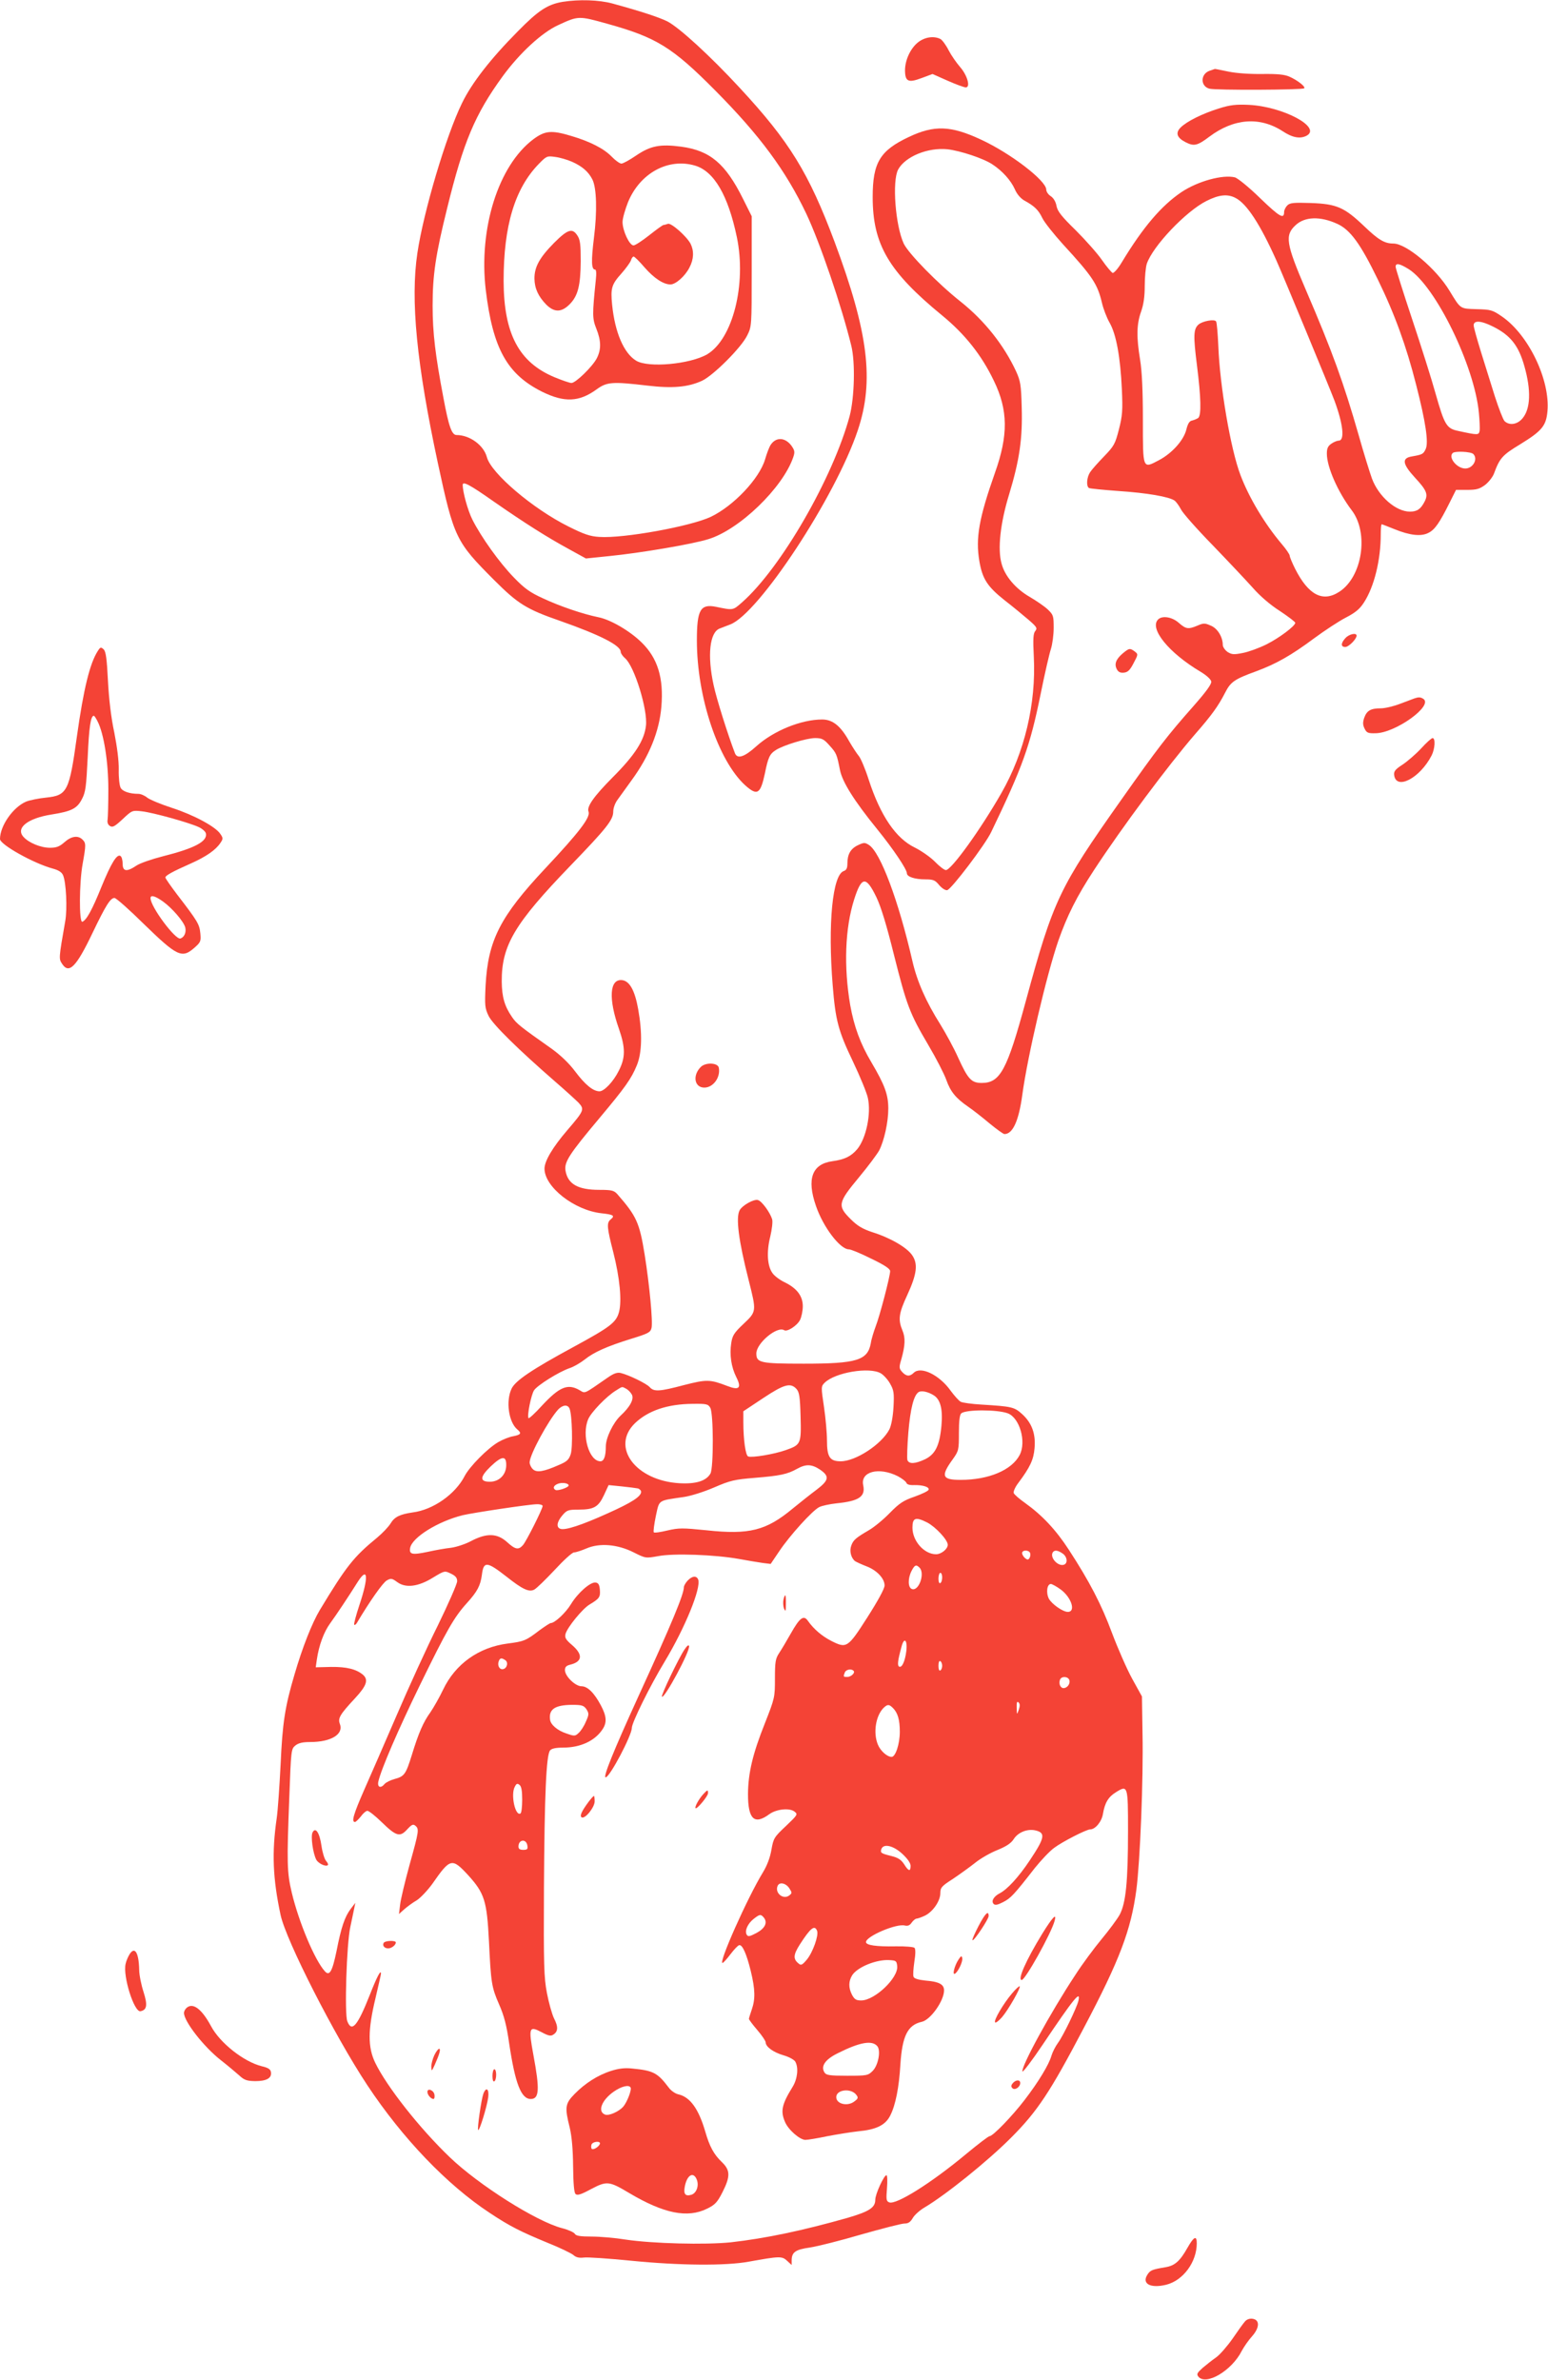 <?xml version="1.0" standalone="no"?>
<!DOCTYPE svg PUBLIC "-//W3C//DTD SVG 20010904//EN"
 "http://www.w3.org/TR/2001/REC-SVG-20010904/DTD/svg10.dtd">
<svg version="1.0" xmlns="http://www.w3.org/2000/svg"
 width="833pt" height="1280pt" viewBox="0 0 833 1280"
 preserveAspectRatio="xMidYMid meet">
<g transform="translate(0,1280) scale(0.1,-0.1)"
fill="#f44336" stroke="none">
<path d="M3027 12790 c-81 -14 -130 -46 -240 -158 -146 -147 -249 -279 -301
-387 -85 -173 -207 -584 -240 -806 -38 -253 -4 -597 110 -1129 87 -404 97
-424 304 -631 127 -127 173 -156 355 -219 216 -76 325 -132 325 -166 0 -8 11
-24 24 -35 50 -43 122 -277 112 -362 -9 -80 -60 -159 -179 -278 -102 -103
-141 -158 -130 -185 11 -30 -49 -109 -232 -304 -244 -260 -309 -388 -322 -631
-5 -107 -4 -121 16 -163 23 -47 161 -182 361 -356 52 -45 107 -95 123 -111 33
-36 31 -42 -61 -149 -78 -91 -122 -165 -122 -206 0 -98 160 -224 307 -240 65
-7 74 -13 48 -34 -21 -18 -19 -43 15 -175 35 -137 47 -262 31 -322 -15 -56
-46 -80 -243 -187 -227 -123 -314 -182 -335 -225 -32 -67 -16 -181 31 -220 24
-20 19 -28 -21 -36 -21 -3 -58 -18 -82 -32 -57 -33 -155 -132 -181 -183 -50
-97 -169 -181 -279 -195 -69 -10 -98 -24 -119 -59 -11 -18 -43 -52 -73 -77
-126 -103 -166 -154 -308 -389 -42 -70 -94 -202 -136 -346 -52 -175 -65 -262
-75 -484 -6 -118 -15 -249 -21 -290 -27 -185 -21 -325 21 -521 30 -138 290
-648 466 -914 190 -287 429 -536 658 -687 110 -73 166 -101 316 -163 63 -25
124 -55 135 -64 14 -13 31 -17 56 -14 20 3 134 -5 255 -17 261 -26 510 -28
634 -5 166 30 178 30 205 5 l25 -23 0 24 c0 45 20 59 98 70 40 6 164 37 276
70 113 32 217 59 233 59 21 0 32 8 45 30 9 16 38 42 64 57 114 68 336 246 464
374 142 142 211 246 391 589 195 369 255 529 284 746 20 153 38 595 33 839
l-3 200 -53 96 c-29 53 -77 163 -108 245 -57 154 -121 277 -233 449 -69 106
-143 185 -234 250 -31 22 -59 46 -62 54 -3 8 8 33 25 55 63 84 82 125 87 186
7 77 -14 136 -67 184 -42 38 -55 41 -219 51 -52 3 -102 10 -111 15 -10 5 -34
32 -54 59 -61 86 -161 134 -199 97 -21 -21 -40 -20 -62 4 -17 19 -18 25 -5 68
21 75 23 116 6 156 -24 58 -20 91 26 190 52 113 59 168 26 215 -28 41 -117 93
-213 123 -54 18 -81 34 -117 70 -73 72 -69 89 43 224 50 60 99 126 110 146 27
53 49 152 49 225 0 75 -19 127 -91 249 -60 101 -93 192 -114 308 -35 206 -28
412 21 567 40 126 64 129 120 13 25 -52 55 -151 94 -308 69 -274 85 -317 186
-488 42 -71 85 -155 96 -186 22 -63 51 -99 118 -145 25 -17 76 -57 114 -89 39
-32 75 -58 81 -58 45 0 77 71 96 210 28 208 131 647 194 830 48 136 99 238
192 380 152 232 398 562 544 731 91 104 125 152 162 224 29 57 50 72 166 114
108 40 188 85 313 178 57 42 133 92 170 111 52 27 75 46 98 82 55 85 90 228
90 366 0 30 2 54 5 54 3 0 33 -12 68 -26 83 -34 145 -41 184 -20 34 17 59 53
113 161 l35 70 61 0 c50 0 66 5 96 27 19 15 40 42 47 60 31 84 45 100 141 158
117 72 140 99 147 178 15 168 -101 410 -244 509 -52 36 -61 38 -137 40 -91 3
-85 -1 -146 99 -72 119 -232 254 -302 254 -47 0 -80 19 -157 93 -107 102 -148
120 -287 125 -94 3 -113 1 -127 -13 -9 -9 -17 -25 -17 -35 0 -41 -24 -27 -129
74 -59 58 -121 108 -136 112 -65 16 -198 -20 -287 -79 -108 -73 -206 -187
-321 -377 -20 -34 -43 -60 -50 -58 -6 3 -32 33 -57 69 -24 35 -88 107 -141
160 -77 75 -99 103 -104 132 -4 22 -16 42 -31 52 -13 8 -24 24 -24 35 0 48
-191 195 -351 269 -163 76 -252 79 -389 14 -155 -73 -194 -138 -194 -323 0
-255 86 -401 374 -637 122 -100 212 -213 278 -351 77 -158 78 -293 6 -495 -86
-244 -105 -351 -84 -475 16 -95 43 -137 135 -210 44 -34 102 -82 130 -106 44
-38 48 -45 36 -60 -11 -13 -13 -42 -8 -138 13 -253 -50 -516 -174 -733 -113
-198 -270 -415 -299 -415 -9 0 -36 21 -60 46 -25 25 -73 58 -107 75 -102 49
-185 171 -248 364 -19 60 -44 118 -54 129 -10 12 -33 47 -51 78 -46 83 -89
118 -146 118 -112 0 -260 -60 -353 -143 -65 -59 -103 -71 -116 -39 -37 96
-100 295 -115 367 -35 160 -21 283 32 304 13 5 38 15 57 22 153 57 568 688
687 1045 89 265 57 525 -125 1013 -139 371 -242 539 -510 828 -158 171 -326
325 -390 358 -45 22 -141 54 -295 96 -73 20 -181 23 -269 9z m238 -117 c267
-74 352 -126 585 -361 239 -241 378 -429 489 -662 74 -157 190 -497 242 -710
22 -89 17 -279 -9 -378 -90 -333 -370 -818 -579 -1002 -50 -44 -47 -43 -140
-24 -84 17 -103 -16 -103 -181 0 -305 115 -647 260 -779 65 -58 82 -48 106 64
17 85 26 105 58 125 39 26 167 65 212 65 36 0 47 -5 77 -39 38 -42 40 -47 57
-133 13 -64 75 -164 201 -319 86 -106 159 -215 159 -236 0 -19 42 -33 100 -33
42 0 52 -4 74 -31 15 -17 33 -29 43 -27 22 4 205 245 237 313 169 351 209 462
266 743 22 109 47 217 55 241 8 25 15 76 15 114 0 65 -2 70 -32 99 -18 17 -62
47 -98 68 -74 43 -132 110 -150 177 -23 78 -7 220 40 373 56 185 73 300 68
469 -3 121 -7 142 -30 193 -66 142 -170 273 -298 375 -124 98 -282 260 -307
313 -45 98 -63 336 -30 398 38 70 160 120 266 109 69 -8 193 -49 241 -81 55
-36 100 -87 121 -134 11 -26 31 -49 50 -60 55 -30 77 -51 98 -95 11 -23 62
-87 111 -141 160 -174 186 -214 210 -316 7 -30 25 -78 41 -106 36 -63 58 -186
66 -359 5 -112 3 -141 -16 -215 -20 -78 -26 -89 -80 -145 -32 -33 -66 -71 -75
-85 -18 -27 -22 -75 -6 -85 5 -3 76 -10 157 -16 153 -10 276 -31 304 -52 9 -7
24 -28 34 -47 9 -19 85 -105 169 -191 83 -86 180 -189 216 -229 40 -46 96 -94
148 -127 45 -30 82 -58 82 -63 0 -17 -87 -82 -155 -116 -38 -19 -95 -40 -126
-46 -50 -10 -60 -9 -83 5 -14 10 -26 27 -26 38 0 43 -29 90 -65 104 -31 14
-39 14 -71 0 -50 -21 -62 -19 -101 15 -36 32 -89 40 -111 18 -49 -49 58 -180
228 -281 33 -20 56 -41 58 -53 2 -14 -28 -55 -94 -130 -144 -163 -192 -225
-391 -507 -333 -471 -365 -538 -513 -1082 -101 -372 -138 -440 -237 -440 -56
0 -74 20 -127 136 -23 52 -67 132 -96 179 -77 122 -125 231 -150 340 -75 326
-172 585 -234 625 -22 14 -27 14 -59 -1 -40 -19 -57 -49 -57 -99 0 -24 -5 -35
-19 -40 -61 -19 -87 -284 -60 -616 15 -188 30 -244 109 -409 38 -80 74 -167
80 -195 19 -85 -9 -218 -57 -276 -33 -39 -68 -56 -134 -65 -109 -15 -139 -95
-88 -241 39 -114 130 -233 177 -233 11 0 64 -22 120 -50 73 -35 102 -55 102
-67 0 -28 -56 -242 -78 -298 -10 -27 -23 -68 -26 -90 -17 -92 -75 -110 -361
-110 -234 0 -255 5 -255 55 0 55 112 149 150 125 16 -10 69 24 85 55 8 16 15
49 15 74 0 55 -32 97 -98 129 -25 12 -55 34 -65 49 -28 38 -33 114 -12 197 9
38 14 80 10 93 -11 36 -55 97 -76 103 -22 7 -84 -28 -99 -55 -21 -40 -6 -161
49 -377 42 -167 43 -167 -28 -234 -51 -48 -60 -63 -66 -103 -10 -63 0 -129 27
-183 30 -59 16 -73 -48 -48 -94 36 -111 36 -233 5 -132 -35 -162 -37 -185 -11
-17 19 -111 65 -156 76 -19 4 -37 -2 -70 -25 -133 -92 -119 -86 -152 -67 -63
36 -107 18 -202 -84 -36 -40 -69 -70 -72 -67 -9 10 14 126 30 150 18 27 133
99 191 119 22 7 58 28 81 46 50 40 119 71 251 112 91 28 103 34 109 58 8 32
-11 232 -37 395 -28 173 -44 207 -148 326 -18 19 -30 22 -96 22 -115 0 -170
31 -182 104 -7 46 20 88 182 281 140 167 172 212 202 285 28 68 30 175 7 303
-18 100 -46 150 -86 155 -68 8 -75 -99 -17 -263 35 -101 35 -154 -1 -224 -29
-59 -79 -111 -104 -111 -34 0 -77 35 -131 107 -33 44 -77 86 -125 121 -170
120 -190 135 -215 172 -40 58 -54 107 -55 190 -1 195 69 312 369 623 196 203
231 247 231 292 0 18 10 46 23 63 12 17 46 64 75 104 96 131 150 264 161 397
13 154 -20 261 -106 345 -63 62 -167 123 -233 136 -83 17 -205 58 -299 102
-68 31 -98 52 -155 111 -78 80 -176 217 -224 312 -25 50 -52 148 -52 187 0 21
38 1 166 -89 171 -119 292 -195 408 -258 l89 -49 126 13 c163 16 448 64 533
91 167 51 399 275 456 439 10 29 9 37 -8 62 -34 47 -84 50 -113 6 -8 -12 -21
-47 -30 -78 -31 -104 -169 -250 -292 -309 -108 -51 -469 -117 -600 -108 -50 3
-82 14 -166 56 -191 95 -416 286 -439 373 -17 64 -92 119 -163 119 -26 0 -42
45 -71 201 -43 226 -58 348 -58 494 0 166 16 274 78 524 88 359 150 506 300
712 91 124 210 234 298 274 108 50 110 50 261 8z m3384 -938 c60 -31 132 -141
219 -335 39 -87 285 -681 313 -755 47 -127 56 -215 23 -215 -8 0 -26 -7 -39
-16 -19 -13 -25 -25 -25 -54 0 -72 59 -206 134 -305 93 -122 57 -358 -67 -438
-89 -58 -166 -18 -238 124 -16 32 -29 64 -29 70 0 7 -19 35 -43 63 -92 109
-176 249 -222 371 -53 139 -111 480 -119 693 -3 67 -8 127 -12 133 -8 14 -74
2 -95 -17 -27 -24 -28 -61 -8 -219 22 -175 24 -268 7 -283 -7 -5 -22 -11 -33
-14 -14 -2 -23 -16 -31 -48 -14 -58 -77 -128 -147 -165 -89 -47 -87 -52 -87
217 0 158 -5 262 -15 323 -20 122 -19 190 5 258 14 39 20 82 20 140 0 46 5 99
11 118 32 95 211 283 321 338 67 34 114 39 157 16z m547 -139 c70 -32 125
-107 219 -301 90 -184 153 -358 205 -563 52 -202 68 -312 52 -347 -13 -28 -18
-30 -74 -40 -56 -9 -52 -40 16 -114 64 -69 72 -90 52 -129 -21 -41 -41 -54
-79 -54 -75 0 -168 81 -204 177 -12 33 -45 139 -72 235 -80 279 -142 451 -285
783 -106 247 -113 292 -54 346 49 46 132 49 224 7z m385 -244 c144 -92 353
-519 377 -772 4 -41 6 -85 4 -97 -4 -24 -9 -24 -115 -1 -63 13 -74 32 -122
201 -20 73 -77 253 -126 400 -49 147 -89 274 -89 282 0 22 21 18 71 -13z m452
-308 c95 -47 139 -103 170 -214 37 -130 33 -229 -10 -280 -28 -34 -71 -40 -97
-15 -8 9 -31 68 -52 133 -20 64 -54 172 -75 240 -21 68 -39 132 -39 142 0 28
39 26 103 -6z m-105 -686 c27 -27 -2 -78 -43 -78 -45 0 -93 59 -68 83 11 12
98 8 111 -5z m-3188 -4945 c15 -9 38 -34 50 -56 20 -35 22 -50 18 -126 -3 -52
-12 -99 -22 -119 -41 -80 -181 -172 -262 -172 -59 0 -74 23 -74 113 0 38 -7
118 -16 179 -16 107 -16 111 3 130 56 56 242 87 303 51z m-454 -84 c15 -17 19
-41 22 -147 4 -149 2 -153 -80 -182 -62 -22 -182 -42 -202 -34 -14 5 -26 90
-26 185 l0 58 107 71 c113 75 147 84 179 49z m-916 1 c11 -6 24 -20 30 -31 13
-24 -9 -66 -61 -114 -40 -38 -79 -119 -79 -165 0 -53 -10 -80 -29 -80 -61 0
-102 141 -66 226 15 37 100 125 150 155 35 22 31 22 55 9z m1656 -36 c35 -23
48 -75 40 -163 -10 -107 -33 -153 -88 -180 -53 -25 -86 -27 -95 -5 -3 9 -1 76
5 150 11 128 29 199 55 216 15 10 52 2 83 -18z m-1204 -66 c18 -31 18 -324 1
-354 -23 -40 -78 -57 -167 -52 -236 14 -371 195 -239 323 70 67 174 103 310
104 75 1 83 -1 95 -21z m-757 -5 c14 -34 18 -209 6 -245 -10 -30 -21 -40 -64
-58 -81 -36 -119 -42 -139 -23 -10 9 -18 26 -18 37 0 41 100 225 153 284 25
26 52 29 62 5z m2358 -25 c64 -24 101 -153 64 -224 -42 -81 -166 -134 -318
-134 -100 0 -108 20 -42 111 32 45 33 50 33 142 0 64 4 98 13 105 25 21 194
21 250 0z m-2699 -283 c-2 -49 -39 -85 -88 -85 -56 0 -54 26 4 82 62 59 86 60
84 3z m1689 -20 c52 -36 48 -57 -19 -108 -31 -23 -89 -69 -128 -101 -143 -119
-234 -142 -465 -117 -129 13 -148 13 -209 -1 -37 -9 -70 -14 -74 -10 -3 4 2
43 11 87 20 90 8 82 151 103 36 5 109 28 162 51 88 38 110 43 220 52 134 11
175 19 228 49 47 26 78 25 123 -5z m418 -35 c22 -12 42 -27 46 -35 3 -10 18
-14 42 -13 46 1 83 -10 78 -25 -2 -7 -36 -23 -75 -37 -61 -21 -82 -35 -135
-89 -34 -35 -84 -76 -112 -92 -70 -41 -83 -52 -94 -82 -11 -29 -2 -66 20 -84
8 -5 36 -18 62 -28 55 -21 97 -65 97 -103 0 -17 -35 -81 -93 -172 -105 -164
-111 -168 -194 -126 -49 25 -94 63 -125 107 -23 34 -44 19 -93 -68 -22 -39
-50 -86 -62 -104 -20 -30 -23 -47 -23 -138 0 -101 -1 -105 -54 -240 -66 -165
-90 -268 -91 -381 0 -135 34 -168 115 -108 37 27 108 35 135 14 19 -15 18 -17
-46 -78 -64 -60 -67 -66 -78 -128 -7 -41 -23 -84 -45 -120 -85 -139 -245 -499
-217 -488 5 2 24 23 42 47 19 25 39 46 46 48 17 6 40 -45 63 -139 24 -99 25
-151 5 -208 -8 -23 -15 -46 -15 -49 0 -4 20 -31 45 -60 25 -29 45 -59 45 -66
0 -24 41 -54 96 -70 31 -9 58 -24 64 -35 18 -33 11 -93 -15 -135 -58 -94 -66
-130 -41 -188 17 -42 80 -97 110 -97 13 0 67 9 119 20 53 10 127 22 164 26 98
9 147 33 173 84 29 56 48 153 55 275 10 154 39 213 115 230 47 10 120 113 120
169 0 33 -27 47 -101 53 -38 4 -60 11 -63 20 -4 8 -1 44 4 80 7 42 7 70 1 76
-5 5 -51 9 -101 8 -105 -2 -160 6 -160 23 0 31 164 101 209 89 16 -4 27 1 37
16 8 11 20 21 26 21 5 0 26 7 45 16 43 21 83 79 83 121 0 30 7 38 68 77 37 25
90 63 119 86 28 23 82 54 120 69 49 20 74 37 88 59 23 36 72 56 115 47 58 -13
53 -39 -29 -162 -60 -90 -121 -156 -162 -177 -31 -16 -47 -42 -32 -57 8 -8 22
-5 51 10 41 21 58 39 171 184 34 42 80 91 104 108 44 33 173 99 193 99 28 0
62 41 69 83 10 60 29 92 70 117 64 40 65 36 65 -207 0 -277 -12 -390 -45 -452
-14 -25 -58 -84 -97 -131 -39 -47 -104 -134 -143 -195 -132 -200 -291 -491
-283 -517 2 -6 51 58 108 143 168 250 207 298 193 237 -10 -40 -83 -190 -109
-225 -14 -19 -30 -50 -36 -70 -13 -47 -69 -140 -145 -239 -66 -86 -170 -194
-188 -194 -6 0 -62 -43 -125 -95 -187 -156 -378 -276 -415 -261 -16 6 -17 16
-12 76 3 39 2 70 -3 70 -13 0 -60 -101 -60 -132 0 -42 -32 -63 -148 -97 -243
-69 -443 -111 -630 -132 -137 -14 -421 -7 -567 15 -55 9 -137 16 -182 16 -62
0 -84 4 -90 15 -5 8 -36 22 -68 30 -139 36 -450 233 -605 382 -162 155 -339
380 -401 508 -40 83 -40 175 1 345 16 69 30 129 30 134 0 25 -22 -17 -60 -114
-66 -167 -97 -204 -121 -142 -16 38 -4 417 16 507 8 39 18 84 21 100 l6 30
-26 -34 c-31 -42 -50 -97 -75 -225 -23 -111 -38 -137 -63 -109 -55 61 -140
264 -178 423 -26 109 -27 160 -13 519 9 247 10 254 32 272 17 14 40 19 80 19
113 0 181 42 160 97 -12 31 0 51 82 139 62 67 73 99 42 126 -36 30 -88 43
-171 42 l-83 -2 6 42 c11 76 38 149 72 195 32 44 97 141 149 224 54 84 58 24
9 -123 -19 -57 -32 -106 -29 -109 3 -3 9 1 14 9 70 118 140 217 161 229 23 13
28 12 57 -9 45 -33 113 -25 193 25 61 37 62 37 95 21 25 -12 34 -22 34 -41 0
-14 -47 -121 -104 -238 -58 -116 -157 -333 -221 -482 -64 -148 -143 -330 -176
-404 -57 -130 -69 -171 -49 -171 5 0 19 14 32 30 12 17 28 30 35 30 8 0 42
-27 76 -60 79 -77 99 -83 138 -40 24 26 32 30 44 20 21 -18 20 -27 -31 -210
-25 -91 -48 -187 -51 -215 l-6 -50 29 26 c16 14 46 36 67 48 20 13 58 53 84
89 96 138 105 140 192 46 88 -97 101 -138 112 -354 11 -227 14 -248 55 -342
26 -59 40 -111 54 -210 32 -214 64 -298 116 -298 46 0 49 51 14 238 -27 147
-23 157 45 121 35 -19 49 -22 62 -13 26 16 28 42 4 88 -11 23 -28 84 -38 136
-16 84 -18 149 -16 565 3 496 12 715 33 740 8 10 31 15 70 15 93 0 171 36 212
98 25 37 22 71 -8 128 -36 68 -72 104 -105 104 -33 0 -89 54 -89 87 0 16 7 24
28 29 66 16 70 54 11 105 -34 29 -41 40 -36 60 9 35 92 137 130 159 52 31 58
40 55 78 -2 28 -8 38 -23 40 -28 4 -96 -56 -133 -117 -28 -46 -87 -101 -108
-101 -5 0 -32 -18 -61 -39 -73 -56 -84 -60 -170 -71 -157 -20 -283 -110 -349
-249 -20 -42 -51 -96 -68 -121 -38 -52 -64 -112 -100 -230 -32 -103 -40 -115
-93 -129 -22 -6 -46 -18 -53 -26 -21 -26 -41 -19 -34 13 15 66 106 277 224
519 145 297 184 365 252 440 57 63 73 94 81 152 9 75 27 73 132 -9 87 -69 122
-85 150 -70 13 7 62 55 110 106 48 52 94 94 104 94 10 0 40 10 66 21 71 31
168 23 255 -21 64 -32 64 -32 132 -20 82 16 303 8 433 -15 50 -9 108 -19 131
-22 l41 -5 46 68 c56 84 179 220 216 238 14 7 56 16 93 20 120 12 156 36 143
97 -16 74 84 100 186 49z m-1771 -50 c0 -11 -60 -31 -71 -24 -16 9 -10 24 13
33 24 9 58 3 58 -9z m373 -16 c9 -3 17 -11 17 -18 0 -25 -48 -57 -180 -116
-139 -63 -230 -93 -255 -83 -23 8 -18 38 11 72 24 28 31 31 87 31 83 0 107 14
137 78 l25 54 70 -7 c38 -4 78 -9 88 -11z m-513 -94 c0 -16 -88 -191 -106
-211 -24 -27 -41 -24 -85 16 -54 49 -111 50 -196 5 -28 -15 -76 -31 -105 -35
-29 -3 -86 -13 -126 -22 -85 -18 -101 -14 -95 21 11 57 150 143 283 176 55 13
353 58 398 59 17 1 32 -4 32 -9z m2069 -89 c46 -24 111 -94 111 -120 0 -23
-35 -51 -63 -51 -64 0 -127 71 -127 143 0 54 17 59 79 28z m554 -164 c3 -8 1
-20 -3 -27 -7 -11 -11 -11 -24 -1 -9 8 -16 20 -16 27 0 18 36 18 43 1z m175
-3 c25 -17 29 -52 8 -60 -32 -12 -78 38 -61 66 9 14 27 12 53 -6z m-770 -76
c31 -31 -4 -129 -41 -115 -22 8 -22 58 -2 97 17 33 25 36 43 18z m122 -52 c0
-14 -4 -28 -10 -31 -6 -4 -10 7 -10 24 0 17 5 31 10 31 6 0 10 -11 10 -24z
m637 -65 c58 -42 84 -121 39 -121 -27 0 -86 42 -102 71 -16 32 -10 79 11 79 6
0 30 -13 52 -29z m-830 -332 c-7 -56 -24 -92 -39 -83 -10 6 -7 33 13 106 14
55 33 38 26 -23z m-2159 -48 c19 -11 11 -45 -11 -49 -19 -4 -32 20 -23 43 6
17 15 19 34 6z m2352 -31 c0 -10 -4 -22 -10 -25 -6 -4 -10 7 -10 25 0 18 4 29
10 25 6 -3 10 -15 10 -25z m-477 -27 c11 -10 -13 -33 -34 -33 -21 0 -22 1 -13
24 6 16 35 22 47 9z m1161 -49 c7 -19 -10 -44 -31 -44 -17 0 -27 24 -19 45 7
20 42 19 50 -1z m-272 -161 c-10 -28 -10 -28 -11 12 -1 28 2 36 10 28 8 -8 8
-19 1 -40z m-2326 3 c14 -23 14 -28 -4 -68 -10 -24 -28 -51 -39 -60 -18 -17
-23 -17 -65 -2 -47 15 -85 47 -88 74 -8 56 26 79 117 80 55 0 64 -3 79 -24z
m1649 7 c26 -26 37 -63 37 -128 0 -65 -23 -135 -44 -135 -24 0 -60 32 -74 66
-26 63 -12 154 30 197 22 21 30 21 51 0z m-1995 -494 c0 -37 -4 -70 -9 -73
-28 -18 -54 101 -31 143 9 18 14 20 26 10 10 -8 14 -33 14 -80z m28 -247 c3
-18 -1 -22 -22 -22 -19 0 -26 5 -26 18 0 39 43 43 48 4z m2017 -43 c29 -27 45
-50 45 -65 0 -32 -11 -30 -35 9 -16 24 -32 35 -69 44 -56 14 -60 17 -53 38 12
30 64 18 112 -26z m-608 -185 c16 -25 16 -27 -1 -40 -32 -23 -77 14 -62 51 9
24 44 17 63 -11z m-137 -158 c22 -27 7 -58 -39 -83 -38 -20 -46 -21 -53 -9
-12 21 6 60 38 85 32 25 38 26 54 7z m287 -72 c9 -25 -23 -115 -55 -154 -25
-30 -32 -33 -45 -21 -30 24 -28 47 7 102 58 90 80 107 93 73z m431 -190 c6
-63 -121 -184 -194 -184 -27 0 -36 6 -49 30 -20 38 -19 74 1 106 29 44 130 85
199 81 37 -2 40 -4 43 -33z m-107 -430 c20 -24 5 -103 -25 -133 -25 -25 -31
-26 -138 -26 -93 0 -112 3 -121 17 -22 34 3 71 73 105 118 59 183 70 211 37z
m-113 -262 c11 -14 10 -20 -9 -34 -36 -30 -99 -16 -99 22 0 41 80 50 108 12z"/>
<path d="M2870 12051 c-189 -142 -295 -481 -256 -811 38 -315 115 -453 303
-547 120 -59 199 -56 294 13 55 40 84 42 272 20 135 -16 219 -9 295 26 60 28
211 178 243 244 24 48 24 53 24 345 l0 296 -47 94 c-94 189 -177 259 -332 280
-114 15 -165 5 -242 -47 -35 -24 -71 -44 -80 -44 -9 0 -33 17 -53 38 -42 43
-116 81 -218 111 -106 32 -141 28 -203 -18z m208 -121 c54 -24 88 -53 109 -94
24 -45 27 -176 9 -316 -15 -123 -14 -170 6 -170 7 0 8 -22 4 -57 -19 -185 -19
-206 3 -261 26 -65 27 -112 2 -160 -23 -44 -113 -132 -136 -132 -9 0 -50 14
-91 31 -192 80 -273 234 -274 518 0 296 60 497 190 630 41 42 44 43 87 37 25
-3 66 -15 91 -26z m663 -21 c102 -31 177 -160 224 -384 53 -254 -22 -549 -160
-631 -92 -53 -317 -74 -382 -34 -66 40 -114 152 -129 300 -9 90 -3 110 50 169
24 27 47 59 51 70 3 12 10 21 15 21 4 0 31 -26 59 -59 51 -58 101 -91 139 -91
28 0 79 45 102 91 24 45 25 90 6 128 -22 41 -105 114 -122 107 -9 -3 -19 -6
-23 -6 -5 0 -39 -25 -77 -55 -38 -30 -76 -55 -85 -55 -22 0 -59 79 -59 126 0
19 14 68 30 108 65 156 217 238 361 195z"/>
<path d="M2981 11493 c-78 -79 -106 -130 -105 -193 1 -52 21 -95 64 -139 43
-42 81 -42 125 2 45 45 59 101 60 232 0 90 -3 116 -18 138 -27 42 -52 34 -126
-40z"/>
<path d="M6041 9285 c-36 -31 -46 -57 -31 -85 8 -15 19 -20 38 -18 21 2 33 14
52 51 25 47 25 48 6 63 -26 19 -30 18 -65 -11z"/>
<path d="M3771 7061 c-46 -46 -34 -111 19 -111 48 0 88 55 78 107 -5 27 -71
30 -97 4z"/>
<path d="M3700 4298 c-11 -12 -20 -28 -20 -35 0 -38 -64 -193 -245 -588 -136
-298 -191 -435 -176 -435 22 0 141 226 141 266 0 28 97 225 177 357 109 181
197 396 180 441 -9 22 -32 20 -57 -6z"/>
<path d="M4216 4196 c-3 -13 -2 -35 3 -48 8 -19 10 -15 10 25 1 52 -4 60 -13
23z"/>
<path d="M3683 3927 c-31 -46 -127 -246 -121 -253 13 -13 152 245 146 272 -2
9 -11 2 -25 -19z"/>
<path d="M3783 3148 c-24 -27 -46 -68 -40 -74 7 -7 67 65 67 81 0 20 -3 19
-27 -7z"/>
<path d="M3167 3108 c-37 -50 -49 -76 -37 -83 18 -11 70 54 70 86 0 16 -2 29
-4 29 -3 0 -16 -15 -29 -32z"/>
<path d="M1682 2944 c-11 -21 2 -113 20 -147 10 -19 48 -38 61 -30 5 3 1 13
-8 23 -9 10 -20 46 -25 81 -10 71 -32 104 -48 73z"/>
<path d="M5265 2439 c-20 -39 -35 -72 -32 -75 7 -7 87 113 87 130 0 33 -19 14
-55 -55z"/>
<path d="M5608 2398 c-87 -142 -134 -248 -110 -248 19 0 158 249 177 318 13
46 -12 19 -67 -70z"/>
<path d="M2065 2350 c-9 -14 3 -30 24 -30 18 0 41 18 41 32 0 12 -58 10 -65
-2z"/>
<path d="M5158 2260 c-22 -33 -35 -86 -19 -76 17 11 43 65 39 84 -3 14 -7 12
-20 -8z"/>
<path d="M5446 2078 c-46 -54 -101 -147 -91 -156 4 -4 20 9 37 28 35 41 102
159 95 166 -2 3 -21 -14 -41 -38z"/>
<path d="M2337 1745 c-9 -20 -17 -48 -16 -63 1 -25 2 -24 19 13 25 56 33 85
23 85 -5 0 -17 -16 -26 -35z"/>
<path d="M3288 1661 c-72 -23 -140 -67 -196 -124 -51 -52 -54 -71 -26 -182 11
-47 17 -114 18 -207 1 -92 5 -141 13 -149 9 -9 28 -4 83 26 86 45 97 44 206
-21 187 -111 314 -136 419 -84 43 21 55 34 83 89 43 85 42 118 -4 162 -43 41
-66 84 -89 164 -36 123 -82 186 -145 200 -17 4 -40 20 -52 37 -60 79 -82 91
-198 102 -39 4 -71 0 -112 -13z m105 -89 c8 -11 -19 -81 -40 -104 -23 -26 -77
-50 -97 -42 -42 16 -19 77 46 123 41 29 82 39 91 23z m-165 -304 c-6 -16 -36
-34 -44 -26 -3 4 -4 14 -1 23 7 17 51 21 45 3z m522 -193 c12 -32 -2 -71 -29
-80 -33 -10 -44 3 -36 44 12 63 47 83 65 36z"/>
<path d="M2650 1634 c0 -21 4 -33 10 -29 6 3 10 19 10 36 0 16 -4 29 -10 29
-5 0 -10 -16 -10 -36z"/>
<path d="M5450 1595 c-10 -12 -10 -19 -2 -27 13 -13 42 6 42 28 0 19 -24 18
-40 -1z"/>
<path d="M2300 1548 c0 -16 19 -38 33 -38 4 0 7 10 5 22 -3 25 -38 39 -38 16z"/>
<path d="M2601 1538 c-11 -30 -34 -189 -28 -195 7 -6 47 124 54 175 6 46 -11
60 -26 20z"/>
<path d="M4941 12573 c-41 -32 -70 -94 -71 -149 0 -63 17 -71 89 -44 l59 22
81 -36 c45 -20 89 -36 98 -36 27 0 8 66 -31 110 -19 22 -47 62 -61 89 -14 28
-34 55 -44 61 -35 18 -84 11 -120 -17z"/>
<path d="M6508 12419 c-49 -18 -49 -83 0 -96 32 -9 501 -7 510 2 9 8 -34 42
-78 62 -26 12 -63 16 -147 15 -68 -1 -140 4 -183 13 -39 8 -72 15 -73 14 -1 0
-14 -5 -29 -10z"/>
<path d="M6560 12217 c-89 -28 -173 -69 -207 -103 -29 -29 -20 -55 27 -79 45
-23 63 -19 128 30 131 98 270 109 393 30 54 -36 95 -43 130 -25 83 45 -127
157 -311 166 -69 3 -99 0 -160 -19z"/>
<path d="M7240 9368 c-25 -27 -26 -48 -1 -48 19 0 61 43 61 61 0 17 -40 9 -60
-13z"/>
<path d="M526 9298 c-42 -65 -76 -201 -112 -458 -41 -297 -52 -318 -165 -330
-40 -4 -90 -14 -109 -22 -70 -30 -140 -130 -140 -201 0 -30 181 -131 284 -159
30 -8 48 -19 55 -35 17 -37 24 -182 12 -248 -35 -200 -35 -202 -17 -229 37
-57 76 -18 163 164 72 150 97 190 119 190 9 0 80 -63 158 -140 179 -174 205
-187 272 -128 34 30 36 35 32 78 -5 49 -13 63 -126 210 -34 45 -62 85 -62 90
0 11 39 32 138 76 81 36 134 73 158 110 15 22 15 26 0 48 -25 39 -142 102
-259 140 -59 19 -119 44 -134 55 -14 12 -36 21 -48 21 -47 0 -86 13 -96 33 -6
11 -11 54 -10 97 1 48 -9 123 -24 200 -17 78 -29 180 -34 277 -6 118 -11 158
-23 170 -15 14 -18 13 -32 -9z m-1 -378 c34 -66 58 -219 58 -365 0 -77 -2
-151 -4 -164 -3 -14 2 -28 13 -34 14 -9 26 -2 68 37 51 48 52 48 104 42 61 -7
255 -61 306 -85 19 -9 36 -24 38 -34 9 -43 -61 -80 -232 -123 -59 -15 -123
-37 -142 -50 -52 -35 -74 -32 -74 10 0 19 -5 38 -12 42 -19 12 -50 -39 -102
-166 -50 -124 -81 -180 -103 -188 -18 -5 -17 210 2 313 18 101 18 110 -1 129
-24 24 -60 19 -97 -14 -27 -24 -44 -30 -78 -30 -50 0 -115 27 -143 59 -43 48
24 100 152 120 107 17 137 32 163 83 20 38 23 66 31 226 7 160 16 222 33 222
3 0 12 -14 20 -30z m352 -969 c50 -36 112 -108 120 -140 6 -26 -5 -52 -26 -59
-27 -9 -161 171 -161 217 0 19 25 12 67 -18z"/>
<path d="M7610 9043 c-8 -3 -43 -16 -77 -29 -34 -13 -80 -24 -103 -24 -54 0
-75 -12 -89 -51 -8 -24 -8 -38 2 -58 11 -23 19 -26 59 -25 107 1 313 149 257
185 -15 10 -26 10 -49 2z"/>
<path d="M7647 8774 c-28 -30 -73 -69 -100 -87 -39 -25 -47 -36 -45 -55 10
-85 139 -18 202 105 18 36 21 93 5 93 -6 0 -34 -25 -62 -56z"/>
<path d="M697 2288 c-8 -13 -18 -36 -21 -51 -16 -66 46 -262 80 -255 35 7 39
33 16 105 -12 37 -23 91 -23 118 -2 93 -24 128 -52 83z"/>
<path d="M1002 1998 c-7 -7 -12 -18 -12 -25 0 -46 107 -183 198 -254 37 -29
81 -66 99 -82 27 -25 40 -30 86 -31 61 0 90 16 85 48 -2 16 -15 24 -49 32 -97
24 -225 125 -273 215 -51 95 -100 131 -134 97z"/>
<path d="M6389 708 c-40 -71 -68 -95 -118 -103 -71 -12 -81 -16 -96 -39 -33
-50 16 -76 101 -55 91 23 164 122 164 223 0 44 -16 36 -51 -26z"/>
<path d="M6699 313 c-9 -10 -39 -52 -67 -93 -29 -41 -68 -86 -88 -100 -20 -14
-52 -39 -72 -56 -31 -28 -34 -34 -23 -48 41 -49 180 33 233 139 12 22 36 57
55 78 42 47 43 90 2 95 -15 2 -31 -4 -40 -15z"/>
</g>
</svg>
